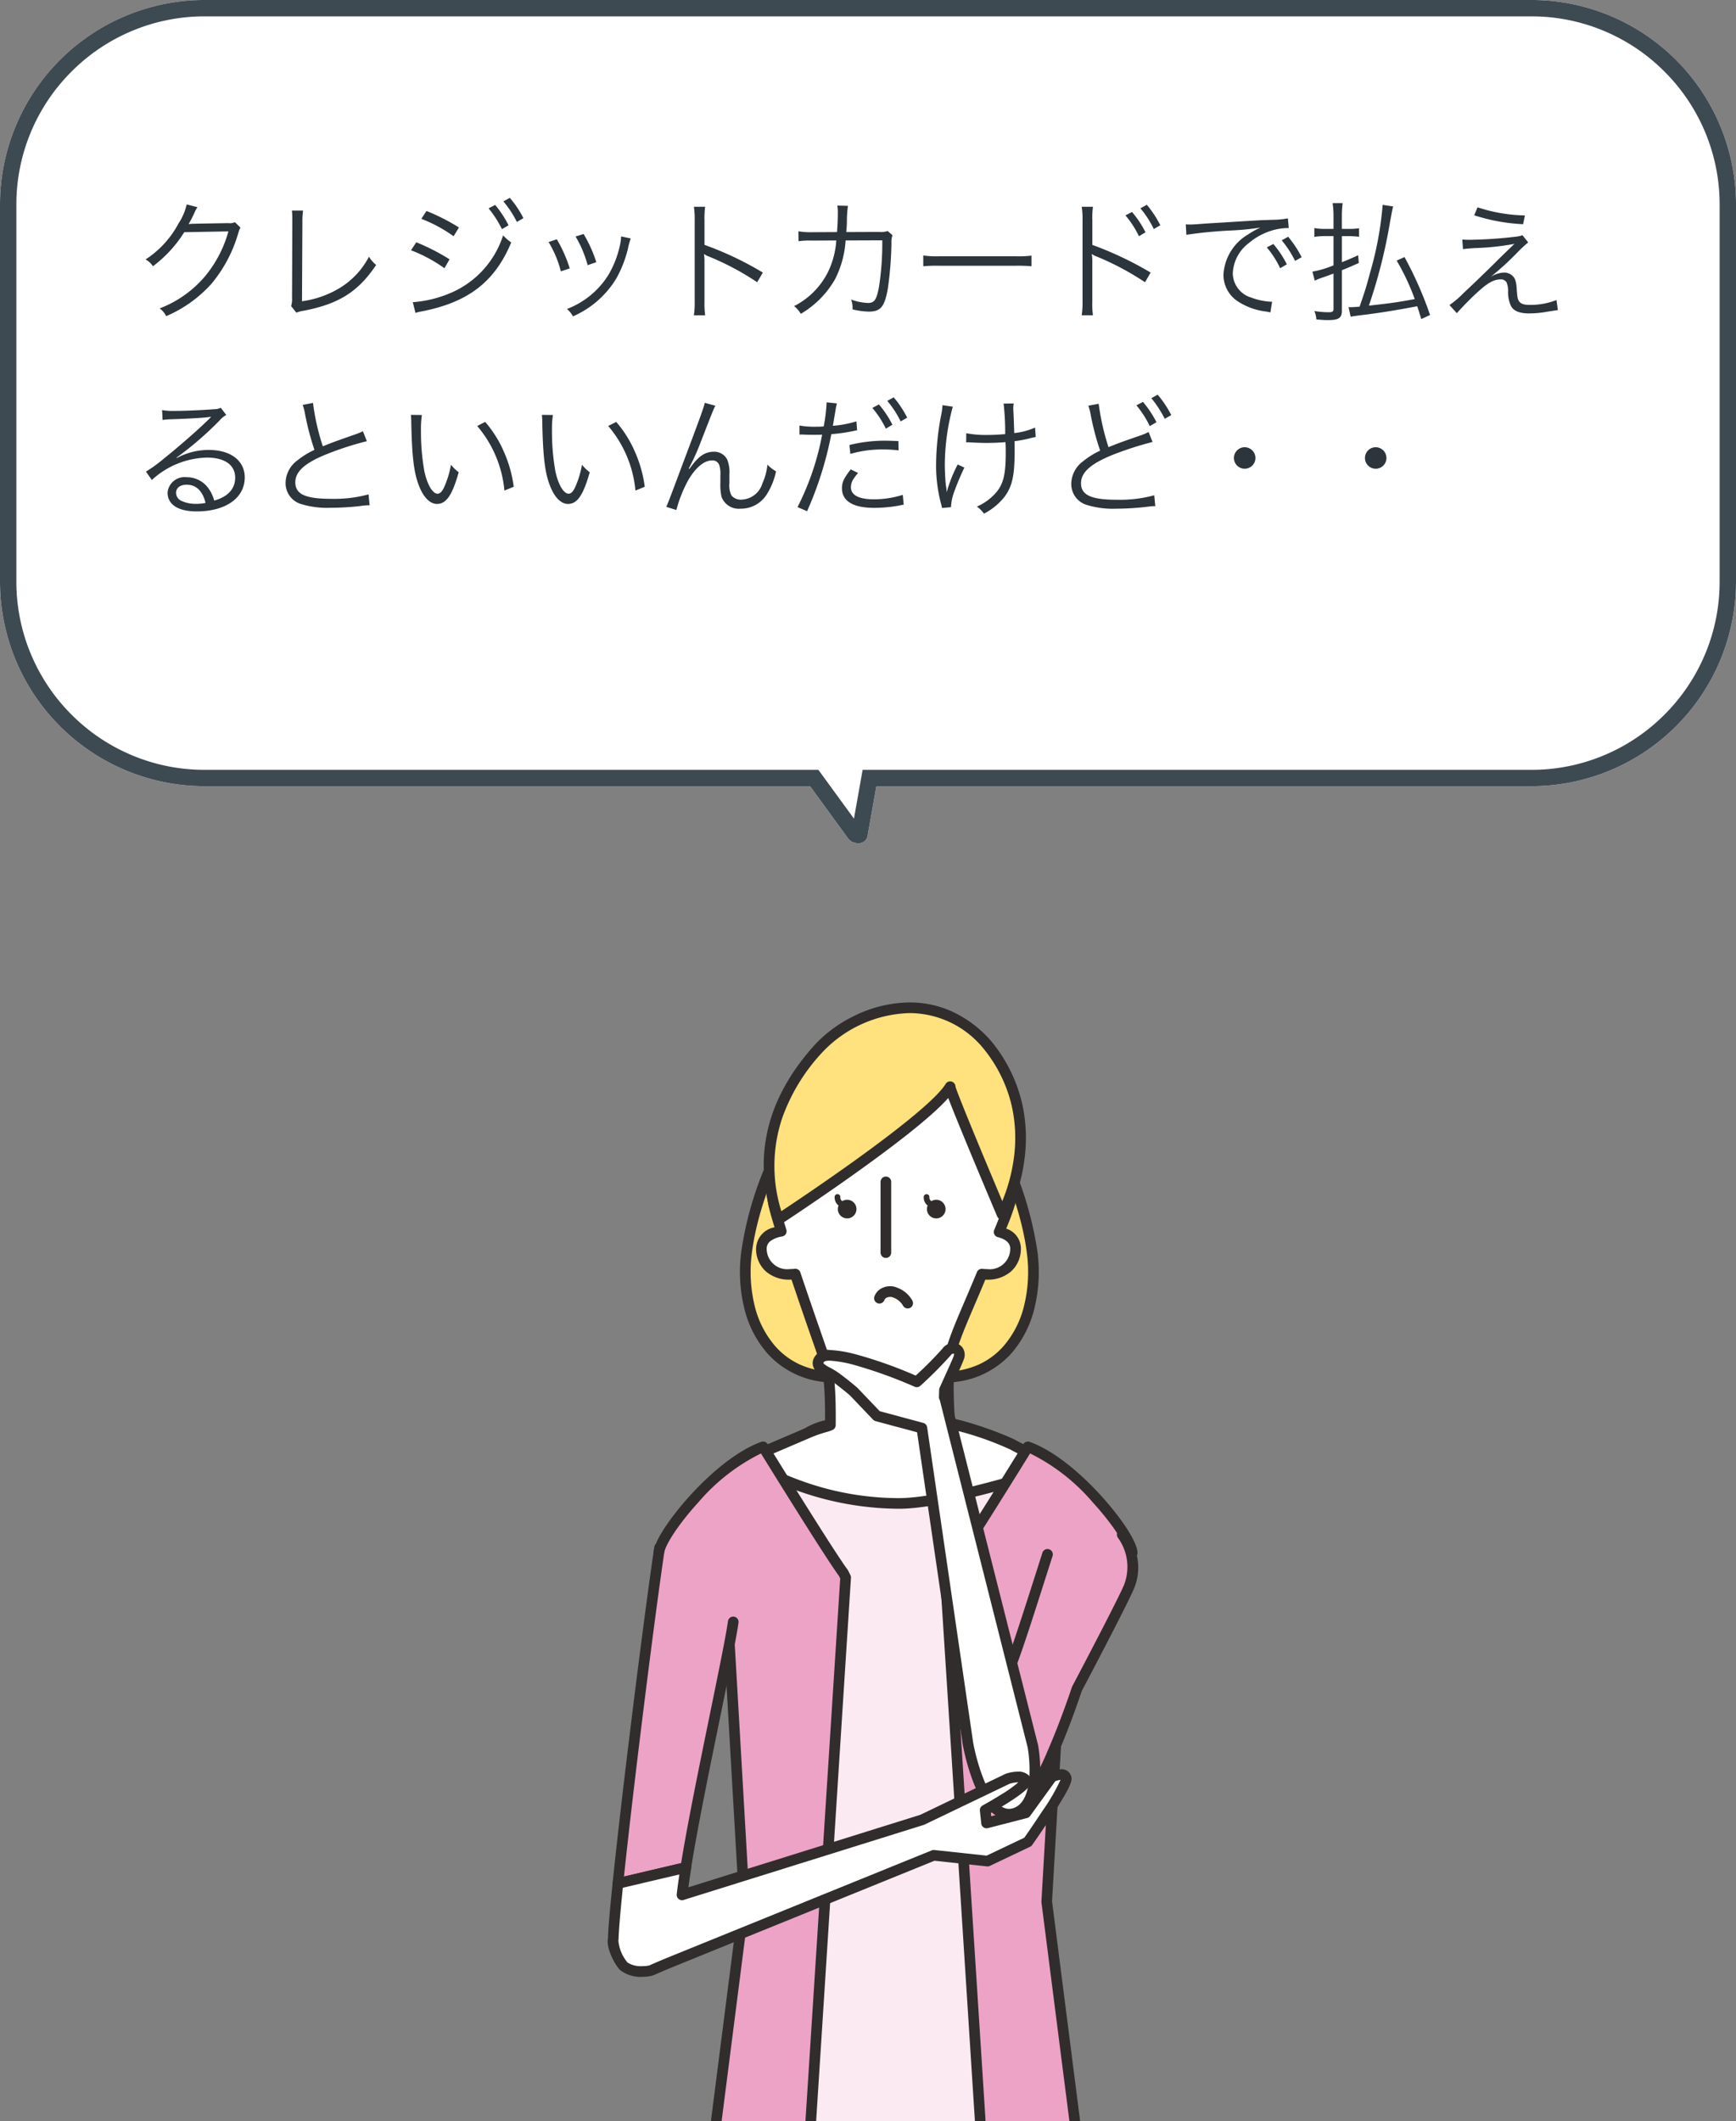 <svg xmlns="http://www.w3.org/2000/svg" xmlns:xlink="http://www.w3.org/1999/xlink" width="212" height="259" viewBox="0 0 212 259"><rect x="0" y="0" width="212" height="259" fill="#808080" stroke="none"/><defs><clipPath id="a"><rect width="77" height="140" fill="none"/></clipPath></defs><g transform="translate(-1202 -976)"><g transform="translate(1270 1095)"><g clip-path="url(#a)"><path d="M52.566,17.938s4.7,8.056,5.705,16.113-3.021,16.11-12.418,15.1-1.008-30.881,6.713-31.217" transform="translate(-0.217 -0.093)" fill="#ffe17d"/><path d="M52.566,17.288a.65.65,0,0,1,.561.322,51.333,51.333,0,0,1,2.511,5.106A43.531,43.531,0,0,1,58.916,33.97a18.783,18.783,0,0,1-.34,6.725,13.056,13.056,0,0,1-2.823,5.616,10.768,10.768,0,0,1-8.342,3.579,15.36,15.36,0,0,1-1.627-.089,4.667,4.667,0,0,1-3.835-3.038,14.4,14.4,0,0,1-.9-6.14,42.246,42.246,0,0,1,3.671-14.956,24.272,24.272,0,0,1,3.527-5.8c1.432-1.647,2.874-2.514,4.287-2.575Zm-5.155,31.3a10.426,10.426,0,0,0,4.265-.851,8.995,8.995,0,0,0,3.1-2.288,11.773,11.773,0,0,0,2.535-5.065,17.472,17.472,0,0,0,.313-6.254c-.858-6.875-4.5-13.84-5.415-15.5-1.99.4-4.315,3.175-6.3,7.568a40.861,40.861,0,0,0-3.556,14.461c-.088,2.777.259,7.49,3.571,7.845A14.057,14.057,0,0,0,47.411,48.59Z" transform="translate(-0.217 -0.093)" fill="#302d2c"/><path d="M28.989,17.938s-4.7,8.056-5.706,16.113,3.02,16.11,12.419,15.1,1.008-30.881-6.713-31.217" transform="translate(-0.12 -0.093)" fill="#ffe17d"/><path d="M28.989,17.288h.028c1.412.062,2.855.928,4.287,2.575a24.272,24.272,0,0,1,3.527,5.8A42.246,42.246,0,0,1,40.5,40.623a14.4,14.4,0,0,1-.9,6.14A4.667,4.667,0,0,1,35.772,49.8a15.366,15.366,0,0,1-1.628.089A10.769,10.769,0,0,1,25.8,46.312,13.055,13.055,0,0,1,22.979,40.7a18.79,18.79,0,0,1-.341-6.726,42.049,42.049,0,0,1,3.279-11.254,51.346,51.346,0,0,1,2.511-5.106A.65.65,0,0,1,28.989,17.288Zm5.155,31.3a14.062,14.062,0,0,0,1.489-.082c3.311-.355,3.658-5.067,3.571-7.845A40.861,40.861,0,0,0,35.648,26.2c-1.988-4.393-4.314-7.171-6.3-7.568-.911,1.658-4.558,8.629-5.416,15.5a17.478,17.478,0,0,0,.313,6.255,11.773,11.773,0,0,0,2.535,5.066,8.994,8.994,0,0,0,3.1,2.288A10.429,10.429,0,0,0,34.144,48.59Z" transform="translate(-0.12 -0.093)" fill="#302d2c"/><path d="M61.293,210.671a3.6,3.6,0,0,0,1.217-1.943c.58-1.93.3-62.65.118-66.035s-3.3-26.2-3.518-28.4c-.237-2.336,2.289-32.16,2.647-34.121S63.531,62.311,60.5,60.351a40.858,40.858,0,0,0-4.636-2.618c-1.246-.714-6.769-2.674-8.193-2.674s-14.7-.9-17.019,1.243c0,0-7.726,3.309-7.78,3.336-1.439.706.579,43.1,4.638,53.732,1.017,2.663-4.476,25.842-4.832,27.447s-.046,69.4,1.555,69.759Z" transform="translate(-0.117 -0.285)" fill="#fbeaf2"/><path d="M61.293,211.321h0l-37.058-.1a.648.648,0,0,1-.139-.016c-.571-.127-.694-.832-.784-1.347s-.18-1.284-.263-2.266c-.154-1.811-.3-4.443-.429-7.821-.225-5.82-.413-13.983-.543-23.6-.108-7.928-.172-16.613-.176-23.83,0-5.005.02-11.092.148-11.667q.046-.206.193-.842c.523-2.268,1.911-8.292,3.056-14.065.644-3.249,1.111-5.919,1.388-7.936.439-3.195.3-4.023.222-4.231-.96-2.514-1.86-6.863-2.676-12.926-.687-5.1-1.291-11.276-1.746-17.848-.4-5.786-.66-11.612-.712-15.983-.026-2.178,0-3.917.074-5.17.107-1.781.28-2.393.743-2.62.019-.009.069-.034,7.717-3.309a8.423,8.423,0,0,1,4.14-1.239,53.529,53.529,0,0,1,6.055-.283c2.389,0,4.641.091,5.987.145.56.023,1,.041,1.187.041,1.6,0,7.227,2.021,8.516,2.76.376.215.663.354.995.515a29.713,29.713,0,0,1,3.671,2.121c.869.563,1.463,1.9,1.813,4.092a40.655,40.655,0,0,1,.381,6.37A80.913,80.913,0,0,1,62.4,80.293c-.17.931-.874,8.65-1.538,16.856-.776,9.589-1.2,16.134-1.1,17.083.073.717.464,3.71.96,7.5,1.03,7.867,2.439,18.64,2.56,20.929.095,1.788.207,18.429.226,33.6.011,8.787-.008,16.333-.056,21.822-.088,10.078-.248,10.61-.316,10.838a4.182,4.182,0,0,1-1.481,2.3A.65.65,0,0,1,61.293,211.321Zm-36.649-1.394,36.414.094a3.389,3.389,0,0,0,.827-1.473c.225-.981.344-13.122.318-32.489-.022-16.535-.141-31.754-.224-33.331C61.861,140.49,60.4,129.3,59.428,121.9c-.5-3.8-.89-6.8-.965-7.537-.151-1.494.718-12.609,1.1-17.319.591-7.312,1.354-15.884,1.555-16.984a79.365,79.365,0,0,0,.631-9.8,39.406,39.406,0,0,0-.365-6.158c-.374-2.336-.934-3.011-1.235-3.206a28.6,28.6,0,0,0-3.533-2.044c-.338-.164-.657-.319-1.072-.556-1.218-.7-6.6-2.589-7.871-2.589-.211,0-.62-.017-1.24-.042-1.336-.054-3.571-.144-5.934-.144-7,0-8.9.787-9.4,1.257a.65.65,0,0,1-.185.12c-2.357,1.009-6.637,2.843-7.584,3.25-.1.381-.343,1.911-.242,7.618.079,4.518.348,10.143.756,15.84C24.3,90,24.9,95.981,25.57,100.9c.788,5.758,1.646,9.877,2.549,12.242.178.467.322,1.442-.149,4.872-.281,2.042-.752,4.737-1.4,8.012-1.148,5.793-2.54,11.831-3.064,14.1-.092.4-.158.687-.189.823-.147.96-.185,16.676.045,34.314.122,9.335.3,17.384.51,23.275.122,3.4.257,6.114.4,8.073A26.254,26.254,0,0,0,24.644,209.927Z" transform="translate(-0.117 -0.285)" fill="#302d2c"/><path d="M60.507,60.119A41.2,41.2,0,0,0,55.871,57.5a37.717,37.717,0,0,0-7.759-2.631,55.18,55.18,0,0,1-.1-7.364c.122-2.21,1.991-5.948,4.014-10.88,2.453.274,3.982-1,4.111-2.926.094-1.381-1.027-1.969-2-2.221a36.892,36.892,0,0,0,1.6-4.465c.684-3.186-.681-6.826-2.276-11.151S47.309,9.718,36.612,10.4,25.691,24.282,26.6,28.15c.18.762.509,1.894.927,3.234C26.491,31.57,25,32.108,25.1,33.7c.129,1.929,1.667,3.205,4.133,2.92,1.59,4.732,3.345,9.7,3.737,10.875.581,1.743.567,5.887.547,7.566-.391.193-1.51.4-2.861,1.01,0,0-6.256,2.681-7.537,3.231a36.534,36.534,0,0,0,18.765,5.324c4.924,0,14.03-2.675,18.933-4.24a1.738,1.738,0,0,0-.312-.266" transform="translate(-0.12 -0.053)" fill="#fff"/><path d="M41.886,65.275a37.183,37.183,0,0,1-19.107-5.421.65.65,0,0,1,.085-1.15c1.248-.536,7.3-3.13,7.531-3.229a16.291,16.291,0,0,1,2.217-.8l.261-.078c.031-4.314-.262-6.134-.518-6.9-.139-.419-.463-1.351-.874-2.532-.7-2-1.727-4.97-2.7-7.863q-.109,0-.215,0a4.293,4.293,0,0,1-2.894-.987,3.676,3.676,0,0,1-1.217-2.579,2.728,2.728,0,0,1,2.25-2.827c-.343-1.124-.59-2-.734-2.615a20.393,20.393,0,0,1-.189-6.468,16.83,16.83,0,0,1,2.851-7.9,10.242,10.242,0,0,1,7.942-4.184c1.464-.093,2.835-.141,4.077-.141,3.967,0,6.943.477,9.1,1.459a7.8,7.8,0,0,1,4.317,4.568l.059.16c1.587,4.3,2.958,8.02,2.243,11.352a30.014,30.014,0,0,1-1.376,3.93,2.575,2.575,0,0,1,1.791,2.664,3.677,3.677,0,0,1-1.218,2.581,4.3,4.3,0,0,1-2.9.988q-.11,0-.222,0c-.435,1.051-.856,2.035-1.265,2.99-1.361,3.18-2.436,5.691-2.522,7.244a52.786,52.786,0,0,0,.069,6.78,40.094,40.094,0,0,1,7.469,2.615c.378.216.665.356,1,.517a29.848,29.848,0,0,1,3.668,2.12,2.331,2.331,0,0,1,.428.361A.65.65,0,0,1,61.017,61C56.019,62.6,46.888,65.275,41.886,65.275Zm-17.33-5.883A36.025,36.025,0,0,0,30.363,62a35.042,35.042,0,0,0,11.523,1.978c1.994,0,6.877-.507,17.479-3.813a25.059,25.059,0,0,0-2.742-1.54c-.339-.165-.659-.32-1.074-.558a37.745,37.745,0,0,0-7.531-2.552.65.65,0,0,1-.554-.6c-.005-.084-.013-.193-.022-.324a54.33,54.33,0,0,1-.082-7.118c.1-1.781,1.213-4.385,2.625-7.683.463-1.081.941-2.2,1.437-3.408a.65.65,0,0,1,.673-.4,5.182,5.182,0,0,0,.572.033,2.5,2.5,0,0,0,2.818-2.356c.019-.281.077-1.136-1.516-1.549a.65.65,0,0,1-.44-.872,38.673,38.673,0,0,0,1.567-4.359c.636-2.962-.674-6.515-2.191-10.628l-.059-.161a6.476,6.476,0,0,0-3.637-3.835c-1.982-.9-4.781-1.342-8.559-1.342-1.215,0-2.559.046-3.995.138a9,9,0,0,0-6.98,3.661c-3.162,4.263-3,10.914-2.441,13.293.165.7.473,1.772.915,3.189a.65.65,0,0,1-.506.833,3.387,3.387,0,0,0-1.373.516,1.176,1.176,0,0,0-.519,1.115,2.5,2.5,0,0,0,2.815,2.353,5.2,5.2,0,0,0,.6-.036.65.65,0,0,1,.691.439c1.019,3.034,2.126,6.221,2.859,8.329.428,1.231.737,2.121.879,2.547.431,1.293.626,3.91.58,7.78a.65.65,0,0,1-.362.575,5.633,5.633,0,0,1-.825.283,15.15,15.15,0,0,0-2.055.735l-.013.006Z" transform="translate(-0.12 -0.053)" fill="#302d2c"/><path d="M0,9.284a.65.65,0,0,1-.65-.65V0A.65.65,0,0,1,0-.65.65.65,0,0,1,.65,0V8.634A.65.65,0,0,1,0,9.284Z" transform="translate(40.183 25.311)" fill="#302d2c"/><path transform="translate(-0.232 -0.122)" fill="#302d2c"/><path transform="translate(-0.173 -0.126)" fill="#302d2c"/><path d="M27.192,29.932s18.434-12.056,20.98-16.214c-.269,0,6.336,15.575,6.336,15.575s6.169-11-1.88-20.792c-7.1-7.914-16.761-3.62-20.516.537s-8.184,11.175-4.92,20.895" transform="translate(-0.136 -0.021)" fill="#ffe17d"/><path d="M27.192,30.582a.65.65,0,0,1-.616-.443c-2.59-7.712-.889-14.958,5.054-21.537a16.188,16.188,0,0,1,4.86-3.554,15.569,15.569,0,0,1,6.73-1.626,12.47,12.47,0,0,1,5.07,1.057,14.243,14.243,0,0,1,4.822,3.587l.018.021a18.512,18.512,0,0,1,3.821,7.646,19.291,19.291,0,0,1,.28,6.921,21.208,21.208,0,0,1-2.155,6.956.65.65,0,0,1-1.165-.064c-.016-.038-1.616-3.812-3.19-7.6-1.566-3.768-2.372-5.768-2.784-6.857-1.7,1.92-5.335,4.882-10.844,8.833-4.876,3.5-9.5,6.523-9.544,6.553A.65.65,0,0,1,27.192,30.582ZM43.22,4.721A15.2,15.2,0,0,0,32.595,9.473,23,23,0,0,0,27.636,17.6a18.488,18.488,0,0,0-.084,11.31c1.482-.983,5.059-3.379,8.785-6.051,4.411-3.163,9.926-7.357,11.248-9.434a.652.652,0,0,1,1.237.281c.281,1,3.423,8.555,5.714,13.98a21.322,21.322,0,0,0,1.412-5.258A17.977,17.977,0,0,0,55.677,16a17.226,17.226,0,0,0-3.543-7.073A11.679,11.679,0,0,0,43.22,4.721Z" transform="translate(-0.136 -0.021)" fill="#302d2c"/><path d="M36.77,28.776a1.137,1.137,0,1,1-1.137-1.137,1.137,1.137,0,0,1,1.137,1.137" transform="translate(-0.179 -0.144)" fill="#302d2c"/><path d="M35.553,28.626A1.459,1.459,0,0,1,34.43,28.2a1.3,1.3,0,0,1-.324-.93.346.346,0,0,1,.691.052.616.616,0,0,0,.147.413.815.815,0,0,0,.61.195.346.346,0,1,1,0,.693Z" transform="translate(-0.179 -0.142)" fill="#302d2c"/><path d="M47.707,28.776a1.137,1.137,0,1,1-1.137-1.137,1.137,1.137,0,0,1,1.137,1.137" transform="translate(-0.236 -0.144)" fill="#302d2c"/><path d="M46.49,28.626a1.46,1.46,0,0,1-1.123-.421,1.3,1.3,0,0,1-.326-.93.346.346,0,0,1,.691.05.618.618,0,0,0,.148.413.815.815,0,0,0,.61.195.346.346,0,1,1,0,.693Z" transform="translate(-0.236 -0.142)" fill="#302d2c"/><path d="M70.512,70.9c-.143-2.273-7.145-10.976-12.738-12.934,0,0-8.115,13.147-9.793,15.385l-.28.56,6.436,100.429,13.426-2.235L60.07,113.485l1.957-33.831Z" transform="translate(-0.248 -0.302)" fill="#eda3c6"/><path d="M57.773,57.32a.649.649,0,0,1,.215.037c2.546.891,5.709,3.27,8.679,6.525,2.167,2.376,4.4,5.456,4.494,6.982a.65.65,0,0,1-.182.493l-8.316,8.576-1.939,33.53,7.485,58.564a.65.65,0,0,1-.538.724l-13.426,2.235a.65.65,0,0,1-.755-.6L47.052,73.956a.65.65,0,0,1,.067-.332l.28-.56a.65.65,0,0,1,.062-.1c1.642-2.188,9.679-15.2,9.76-15.336A.65.65,0,0,1,57.773,57.32ZM69.816,70.688c-.283-1.042-1.794-3.392-4.11-5.931a24.1,24.1,0,0,0-7.663-5.988c-1.46,2.361-7.924,12.789-9.507,14.927l-.175.352,6.379,99.536,12.1-2.014-7.413-58a.651.651,0,0,1,0-.12l1.957-33.831a.65.65,0,0,1,.182-.415Z" transform="translate(-0.248 -0.302)" fill="#302d2c"/><path d="M12.523,70.9c.143-2.273,7.144-10.976,12.738-12.934,0,0,8.115,13.147,9.793,15.385l.28.56L28.9,174.344l-13.426-2.235,7.493-58.623L21.008,79.654l-6.349.04Z" transform="translate(-0.065 -0.302)" fill="#eda3c6"/><path d="M25.261,57.32a.65.65,0,0,1,.553.309c.081.131,8.118,13.148,9.76,15.336a.65.65,0,0,1,.062.1l.28.56a.65.65,0,0,1,.067.332L29.546,174.385a.65.65,0,0,1-.755.6l-13.426-2.235a.65.65,0,0,1-.538-.724l7.485-58.564L20.394,80.307l-5.731.036a.651.651,0,0,1-.636-.5l-2.136-8.789a.65.65,0,0,1-.017-.194c.1-1.526,2.326-4.607,4.493-6.982,2.97-3.255,6.133-5.633,8.679-6.525A.649.649,0,0,1,25.261,57.32ZM34.5,73.7c-1.583-2.138-8.047-12.566-9.507-14.927a24.092,24.092,0,0,0-7.663,5.988c-2.454,2.69-4,5.168-4.147,6.1l1.988,8.18L21,79h0a.65.65,0,0,1,.649.612l1.957,33.831a.651.651,0,0,1,0,.12l-7.413,58,12.1,2.014,6.379-99.536Z" transform="translate(-0.065 -0.302)" fill="#302d2c"/><path d="M43.051,40.316A2.85,2.85,0,0,0,41.6,39.06c-1.563-.55-1.992.631-1.992.631" transform="translate(-0.206 -0.202)" fill="#fff8eb"/><path d="M43.052,40.966a.65.65,0,0,1-.576-.349,2.213,2.213,0,0,0-1.089-.944,1.039,1.039,0,0,0-.978.016.672.672,0,0,0-.188.223A.65.65,0,1,1,39,39.469a1.9,1.9,0,0,1,.631-.82,2.229,2.229,0,0,1,2.187-.2,3.522,3.522,0,0,1,1.812,1.571.65.65,0,0,1-.577.948Z" transform="translate(-0.206 -0.202)" fill="#302d2c"/><path d="M60.187,71.149C58.312,77,56.472,82.9,55.492,85.241c-1.718,4.114-3.534,2.9-3.825,5.491l.108,6.979s.225,3.9,3.817,4.8c3.053.763,8.188-14.941,8.188-14.941s5.244-9.92,6.319-12.362a6.646,6.646,0,0,0-.787-6.471" transform="translate(-0.269 -0.358)" fill="#eda3c6"/><path d="M55.817,103.187a1.567,1.567,0,0,1-.382-.047,5.42,5.42,0,0,1-3.687-3.093,6.954,6.954,0,0,1-.621-2.3q0-.014,0-.027l-.108-6.979a.649.649,0,0,1,0-.083,3.192,3.192,0,0,1,1.542-2.552,6.346,6.346,0,0,0,2.33-3.117c.815-1.949,2.264-6.486,3.8-11.291.29-.908.584-1.829.879-2.749a.65.65,0,1,1,1.238.4c-.295.919-.589,1.84-.878,2.747-1.543,4.832-3,9.4-3.836,11.4a7.637,7.637,0,0,1-2.746,3.653,1.954,1.954,0,0,0-1.028,1.62l.107,6.918a5.773,5.773,0,0,0,.519,1.854,4.1,4.1,0,0,0,2.806,2.342c.279.07.935-.344,1.867-1.74a33.783,33.783,0,0,0,2.615-5.065c1.635-3.759,2.918-7.668,2.931-7.707a.65.65,0,0,1,.043-.1c.052-.1,5.245-9.927,6.3-12.321a6.056,6.056,0,0,0-.737-5.854.65.65,0,0,1,1.089-.71A8.446,8.446,0,0,1,71.2,71.815a6.652,6.652,0,0,1-.508,3.653c-1.045,2.374-5.871,11.519-6.314,12.356-.161.486-1.4,4.187-2.953,7.76a35.058,35.058,0,0,1-2.727,5.273C57.658,102.42,56.71,103.187,55.817,103.187Z" transform="translate(-0.269 -0.358)" fill="#302d2c"/><path d="M44.743,55.608,50.365,94.1s1.745,9.924,5.793,8.517c3.456-1.2,2.147-8.138,2.147-8.138L47.5,51.8l-.024.035.027-.881c.756-1.679,1.547-3.377,1.742-3.932.379-1.079-.822-1.574-1.478-.7a50.1,50.1,0,0,1-3.649,3.656,56.639,56.639,0,0,0-7.7-2.756c-2.1-.478-3.892-.856-4.286.155s.964,1.2,2.183,2.113c1.409,1.056,2.113,1.69,2.113,1.69L39.25,54.13Z" transform="translate(-0.167 -0.239)" fill="#fff"/><path d="M48.58,45.218a1.388,1.388,0,0,1,1.135.575,1.544,1.544,0,0,1,.147,1.44c-.155.441-.611,1.446-1.189,2.718-.169.373-.345.76-.52,1.148l-.017.546,10.8,42.676q0,.019.009.039a17.494,17.494,0,0,1,.233,3.776c-.107,1.918-.68,4.359-2.805,5.1a3.005,3.005,0,0,1-.987.173c-1.748,0-3.239-1.6-4.429-4.747a27.634,27.634,0,0,1-1.23-4.444l0-.019L44.161,56.125l-5.08-1.367a.65.65,0,0,1-.3-.179l-2.8-2.938c-.115-.1-.806-.7-2.051-1.638a8.244,8.244,0,0,0-1.044-.639A4.2,4.2,0,0,1,31.8,48.63a1.348,1.348,0,0,1-.27-1.5,1.849,1.849,0,0,1,1.946-1.054h0a15.208,15.208,0,0,1,3.089.5,53.114,53.114,0,0,1,7.424,2.625,42.21,42.21,0,0,0,3.261-3.283A1.675,1.675,0,0,1,48.58,45.218Zm-1.65,6.959a.649.649,0,0,1-.1-.366l.027-.881a.65.65,0,0,1,.057-.247c.193-.429.388-.858.575-1.27.52-1.144,1.01-2.225,1.146-2.611.053-.15.035-.234.019-.258a.093.093,0,0,0-.075-.027.406.406,0,0,0-.29.187,49.34,49.34,0,0,1-3.728,3.743.65.65,0,0,1-.7.116,56.336,56.336,0,0,0-7.581-2.717,14.436,14.436,0,0,0-2.8-.468h0c-.429,0-.677.076-.735.225a.329.329,0,0,0-.025.1,2.963,2.963,0,0,0,.79.521,9.407,9.407,0,0,1,1.2.741c1.415,1.061,2.128,1.7,2.157,1.727l.036.035L39.6,53.55l5.316,1.431a.65.65,0,0,1,.474.534L51.007,94c.374,2.114,1.975,8.108,4.377,8.108a1.711,1.711,0,0,0,.56-.1c1.445-.5,1.849-2.421,1.934-3.942a16.4,16.4,0,0,0-.209-3.445Z" transform="translate(-0.167 -0.239)" fill="#302d2c"/><path d="M12.585,70.355c-1.219,8.1-3.928,29.719-5.087,40.985l8.295-1.951c1.316-8.452,5.252-26.049,5.788-29.98" transform="translate(-0.039 -0.366)" fill="#eda3c6"/><path d="M7.5,111.99a.65.65,0,0,1-.647-.717c1.182-11.486,3.914-33.195,5.091-41.015a.65.65,0,0,1,1.286.194C12.083,78.058,9.464,98.826,8.239,110.5l6.98-1.642c.754-4.709,2.217-11.855,3.512-18.182,1.057-5.162,1.969-9.621,2.206-11.353a.65.65,0,1,1,1.288.176c-.242,1.775-1.159,6.253-2.22,11.438-1.333,6.51-2.843,13.888-3.569,18.554a.65.65,0,0,1-.493.533l-8.295,1.951A.65.65,0,0,1,7.5,111.99Z" transform="translate(-0.039 -0.366)" fill="#302d2c"/><path d="M60.5,98.46l-3.192,4.406L52.514,104.1l-.164-1.571s5.507-3.022,4.93-3.709-2.2-.117-2.2-.117l-10.425,5.009-29.331,9.167c.091-.83.252-1.975.466-3.346l-8.3,1.952c-.337,3.27-.55,5.722-.571,6.8l0,0v.019c-.214.846.661,2.616,1.28,3.3a4.147,4.147,0,0,0,3.084.576h0a1.816,1.816,0,0,0,.416-.123c.284-.133,1.118-.487,2.047-.876l32.316-13.12,6.569.707,4.922-2.341s4.829-6.852,4.683-7.762S60.5,98.46,60.5,98.46" transform="translate(-0.036 -0.511)" fill="#fff"/><path d="M61.594,97.54h0a1.2,1.2,0,0,1,1.288,1.01c.053.33-.053.783-.745,2.016-.389.694-.941,1.59-1.639,2.662-1.182,1.816-2.4,3.543-2.41,3.56a.65.65,0,0,1-.252.213l-4.922,2.341a.65.65,0,0,1-.349.059l-6.406-.69L14,121.769c-1.368.573-1.852.786-2.018.863a2.361,2.361,0,0,1-.544.168l-.028.006a4.974,4.974,0,0,1-.915.078,4.044,4.044,0,0,1-2.77-.854c-.631-.694-1.688-2.647-1.446-3.83.027-1.076.22-3.358.573-6.784a.65.65,0,0,1,.5-.566l8.3-1.952a.65.65,0,0,1,.791.733c-.14.9-.254,1.676-.34,2.325l28.324-8.852L54.8,98.117a.649.649,0,0,1,.067-.028,4.935,4.935,0,0,1,1.462-.258,1.791,1.791,0,0,1,1.45.572.835.835,0,0,1,.178.7c-.077.41-.366.978-2.839,2.542-.821.519-1.623.982-2.077,1.239l.041.395,3.834-.988,3.055-4.216a.65.65,0,0,1,.259-.211A3.818,3.818,0,0,1,61.594,97.54ZM57.123,105.9c.3-.426,1.233-1.771,2.171-3.205a24.508,24.508,0,0,0,2.252-3.854,2.453,2.453,0,0,0-.631.151l-3.083,4.255a.65.65,0,0,1-.364.248l-4.791,1.235a.65.65,0,0,1-.809-.562L51.7,102.6a.65.65,0,0,1,.334-.637c.011-.006,1.108-.609,2.249-1.323a15.671,15.671,0,0,0,2.116-1.5l-.074,0a3.677,3.677,0,0,0-1,.175L44.937,104.3a.65.65,0,0,1-.088.035L15.519,113.5a.65.65,0,0,1-.84-.691c.067-.619.176-1.431.324-2.423l-6.908,1.625c-.322,3.163-.5,5.33-.521,6.281a.651.651,0,0,1-.016.134l-.006.027a4.768,4.768,0,0,0,1.131,2.7,3.09,3.09,0,0,0,1.81.43,3.727,3.727,0,0,0,.649-.051l.024-.005a1.163,1.163,0,0,0,.262-.074c.257-.121.955-.42,2.072-.887l.006,0,32.316-13.12a.65.65,0,0,1,.314-.044l6.386.688Z" transform="translate(-0.036 -0.511)" fill="#302d2c"/></g></g><path d="M-12721.42,9106.39l-4.655-6.389H-12800a25,25,0,0,1-25-25v-46a25,25,0,0,1,25-25h162a25,25,0,0,1,25,25v46a25,25,0,0,1-25,25h-79.982l-1.093,6.163a1.081,1.081,0,0,1-1.156.786A1.46,1.46,0,0,1-12721.42,9106.39Z" transform="translate(14027 -8028.001)" fill="#fff"/><path d="M-12720.715,9103.961l1.057-5.96H-12638a22.846,22.846,0,0,0,8.951-1.807,22.913,22.913,0,0,0,7.311-4.931,22.928,22.928,0,0,0,4.931-7.312A22.843,22.843,0,0,0-12615,9075v-46a22.848,22.848,0,0,0-1.807-8.952,22.913,22.913,0,0,0-4.931-7.311,22.91,22.91,0,0,0-7.311-4.93A22.843,22.843,0,0,0-12638,9006h-162a22.843,22.843,0,0,0-8.951,1.807,22.9,22.9,0,0,0-7.312,4.93,22.913,22.913,0,0,0-4.931,7.311A22.848,22.848,0,0,0-12823,9029v46a22.843,22.843,0,0,0,1.807,8.951,22.928,22.928,0,0,0,4.931,7.312,22.928,22.928,0,0,0,7.312,4.931A22.843,22.843,0,0,0-12800,9098h74.942l.6.822,3.744,5.138m.484,2.989a1.46,1.46,0,0,1-1.189-.561l-4.655-6.389H-12800a25,25,0,0,1-25-25v-46a25,25,0,0,1,25-25h162a25,25,0,0,1,25,25v46a25,25,0,0,1-25,25h-79.982l-1.093,6.163A1.081,1.081,0,0,1-12720.23,9106.95Z" transform="translate(14027 -8028.001)" fill="#3e4a52"/><path d="M6.8.96A7.256,7.256,0,0,1,5.792,3.3,11.854,11.854,0,0,1,1.776,7.68a2.379,2.379,0,0,1,.9.832A15.425,15.425,0,0,0,6.5,4.352l5.392-.1a14.7,14.7,0,0,1-2.752,5.36,13.61,13.61,0,0,1-5.648,4.048,2.412,2.412,0,0,1,.8.944,15.668,15.668,0,0,0,5.568-4,16.927,16.927,0,0,0,3.2-6.016c.176-.576.176-.592.32-.784l-.688-.672a1.572,1.572,0,0,1-.832.112c-4.624.08-4.624.08-4.832.128A15.3,15.3,0,0,0,7.76,1.952,3.057,3.057,0,0,1,8.112,1.3Zm12.848.752a8.27,8.27,0,0,1,.048.864v.592l-.032,9.168a3.07,3.07,0,0,1-.112,1.04l.64.8a4.02,4.02,0,0,1,.928-.24c4.272-.832,6.624-2.32,8.816-5.584a4.075,4.075,0,0,1-.88-1.008,9.685,9.685,0,0,1-3.6,3.84,12.08,12.08,0,0,1-4.576,1.6l.048-9.648a9.857,9.857,0,0,1,.08-1.424ZM35.456,2.72a17.271,17.271,0,0,1,3.936,2.128l.656-1.072A24.924,24.924,0,0,0,36.08,1.76ZM34.192,6.56a17.664,17.664,0,0,1,4.08,2.192L38.9,7.664a25.6,25.6,0,0,0-4.064-2.08Zm.544,7.648a4.9,4.9,0,0,1,.624-.16c5.76-1.088,9.056-3.6,11.072-8.448a4.924,4.924,0,0,1-.992-.864A11.437,11.437,0,0,1,38.72,11.9a14.528,14.528,0,0,1-4.208.992h-.1ZM43.664,1.44A12.937,12.937,0,0,1,45.3,3.984l.8-.48a12.754,12.754,0,0,0-1.632-2.48ZM45.472.592A12.316,12.316,0,0,1,47.12,3.1l.8-.464A12.228,12.228,0,0,0,46.256.16Zm5.52,4.96a13.2,13.2,0,0,1,1.5,3.584l1.088-.368A17.57,17.57,0,0,0,52,5.216Zm3.3-.672a14.037,14.037,0,0,1,1.472,3.5l1.056-.368a16.045,16.045,0,0,0-1.552-3.44Zm5.552-.016v.16a6.725,6.725,0,0,1-.176,1.088,12.072,12.072,0,0,1-1.36,3.44,10.27,10.27,0,0,1-5.072,4.176,3.237,3.237,0,0,1,.736.9A11.6,11.6,0,0,0,59.264,10a14.406,14.406,0,0,0,1.408-3.584,9.441,9.441,0,0,1,.352-1.3ZM70.112,14.5a10.881,10.881,0,0,1-.08-1.7V7.984a5.588,5.588,0,0,0-.064-.944L70,7.024a1.765,1.765,0,0,0,.5.272,32.622,32.622,0,0,1,5.968,3.168l.688-1.184A39.681,39.681,0,0,0,70.032,5.9V2.912a10.043,10.043,0,0,1,.08-1.664H68.736a9.486,9.486,0,0,1,.1,1.632v9.936a10.29,10.29,0,0,1-.1,1.68ZM83.232,4.352A8.814,8.814,0,0,1,81.5,4.24l.016,1.216a9.645,9.645,0,0,1,1.7-.08l2.912-.016a10.411,10.411,0,0,1-.992,3.808,9.358,9.358,0,0,1-4.16,4.208,3.315,3.315,0,0,1,.816.944,11.555,11.555,0,0,0,4.192-4.24,12.066,12.066,0,0,0,1.28-4.72l4.48-.016a35.231,35.231,0,0,1-.4,5.68c-.3,1.584-.56,1.968-1.344,1.968a6.756,6.756,0,0,1-2.064-.416,2.63,2.63,0,0,1,.176,1.008v.192a9.107,9.107,0,0,0,1.984.272c1.44,0,1.92-.576,2.32-2.768a43.646,43.646,0,0,0,.448-5.6,2.4,2.4,0,0,1,.128-.96L92.4,4.208a2.556,2.556,0,0,1-1.056.112l-4,.016c.048-.448.048-.64.08-1.136a13.358,13.358,0,0,1,.128-2.064l-1.3-.032a4.288,4.288,0,0,1,.064.832c0,.7-.032,1.584-.1,2.4Zm13.52,4.16a17.479,17.479,0,0,1,1.984-.064h9.28a18.3,18.3,0,0,1,1.952.064v-1.3a12.619,12.619,0,0,1-1.936.08h-9.3a11.318,11.318,0,0,1-1.984-.1Zm20.72,5.984a9.9,9.9,0,0,1-.08-1.7V7.984a5.351,5.351,0,0,0-.064-.944l.032-.016a2.028,2.028,0,0,0,.5.272,33.322,33.322,0,0,1,5.968,3.168l.688-1.184a42.007,42.007,0,0,0-7.12-3.376V2.912a9.1,9.1,0,0,1,.08-1.664H116.1a9.4,9.4,0,0,1,.1,1.632v9.936a10.614,10.614,0,0,1-.1,1.68ZM121.44,2.3a11.849,11.849,0,0,1,1.648,2.544l.8-.48a12.146,12.146,0,0,0-1.648-2.48Zm1.824-.864A11.675,11.675,0,0,1,124.9,3.968l.8-.464a13.478,13.478,0,0,0-1.648-2.5Zm5.616,3.232a53.265,53.265,0,0,1,5.52-.528,32.746,32.746,0,0,0,3.52-.352,10.474,10.474,0,0,0-1.52.848,6.088,6.088,0,0,0-2.992,4.912,3.874,3.874,0,0,0,1.776,3.264,8.071,8.071,0,0,0,3.456,1.232c.288.048.32.064.5.1l.208-1.3h-.16a8.2,8.2,0,0,1-2.4-.512,3.137,3.137,0,0,1-2.24-2.96,4.89,4.89,0,0,1,1.968-3.7,7.87,7.87,0,0,1,3.072-1.6,6.711,6.711,0,0,1,1.792-.224l-.1-1.184a10.806,10.806,0,0,1-1.9.176l-.912.032c-.528.016-.736.032-2.7.144l-2.512.16c-1.968.112-2.064.128-2.96.192-.5.032-.688.048-.912.048-.112,0-.272,0-.576-.016ZM138.7,6.208a11.252,11.252,0,0,1,1.632,2.544l.816-.48a12.147,12.147,0,0,0-1.648-2.48Zm1.824-.864a12.661,12.661,0,0,1,1.632,2.512l.8-.448a12.966,12.966,0,0,0-1.648-2.5Zm7.344-1.392V2.4a11.609,11.609,0,0,1,.1-1.6h-1.232a9.723,9.723,0,0,1,.112,1.616V3.952h-1.04a7.792,7.792,0,0,1-1.3-.1V4.928a8.071,8.071,0,0,1,1.3-.1h1.04V8.4a11.927,11.927,0,0,1-2.576.768l.288,1.1a7.569,7.569,0,0,1,.816-.336c.8-.272.9-.32,1.472-.528v4.32c0,.3-.128.4-.56.4a10.931,10.931,0,0,1-1.776-.144,3.159,3.159,0,0,1,.24,1.024c.56.048.992.08,1.392.08,1.344,0,1.728-.256,1.728-1.152V8.992c.736-.288,1.088-.448,2.064-.88l-.08-.944c-.928.416-1.248.56-1.984.848V4.832h.816a10.993,10.993,0,0,1,1.28.08V3.872a7.636,7.636,0,0,1-1.264.08Zm1.072,10.72c.256-.048.336-.064,1.312-.192,2.144-.256,4.32-.608,6.816-1.088.208.608.272.832.5,1.568l1.072-.5a45.86,45.86,0,0,0-3.12-7.072l-.96.432a27.709,27.709,0,0,1,2.208,4.7c-2.192.4-2.752.48-5.6.8a64.35,64.35,0,0,0,2.576-10.176c.288-1.552.288-1.552.384-1.936l-1.28-.192A41.462,41.462,0,0,1,151.312,9.3c-.448,1.68-.608,2.208-1.28,4.144-.608.048-.816.064-1.056.064a2.052,2.052,0,0,1-.288-.016ZM164.032,2.288A22.8,22.8,0,0,0,170,3.376l.224-1.072a19.566,19.566,0,0,1-5.792-.992Zm-1.376,4.128c.416-.048.752-.08,1.52-.128a30.69,30.69,0,0,0,4.768-.512c-1.152,1.1-1.968,1.9-2.432,2.368-1.3,1.28-2.624,2.56-3.776,3.632a11.528,11.528,0,0,1-1.728,1.472l.9.992c.56-.64,1.616-1.728,2.4-2.448,1.328-1.232,2.112-1.68,2.944-1.68a.782.782,0,0,1,.736.384,2.768,2.768,0,0,1,.176,1.1,4.049,4.049,0,0,0,.352,1.76c.336.624,1.04.912,2.24.912a12.723,12.723,0,0,0,2.192-.208c1.136-.176,1.136-.176,1.3-.192l-.176-1.232a8.628,8.628,0,0,1-3.232.592c-.736,0-1.1-.128-1.328-.432-.176-.256-.224-.5-.288-1.5-.064-.912-.176-1.28-.5-1.6a1.484,1.484,0,0,0-1.088-.416,3.4,3.4,0,0,0-1.6.528,35.5,35.5,0,0,0,3.168-2.88A14.738,14.738,0,0,1,170.624,5.6l-.7-.88a3.043,3.043,0,0,1-.768.176,54.555,54.555,0,0,1-5.616.384c-.352,0-.56,0-.96-.032ZM3.856,27.28a7.882,7.882,0,0,1,.864-.08c2.432-.08,4.352-.192,4.864-.288a.619.619,0,0,1,.144-.016l.032.032-.064.064-.064.064-.224.224c-1.1,1.088-3.632,3.312-5.344,4.672a17.825,17.825,0,0,1-2.24,1.632l.72,1.024A10.268,10.268,0,0,1,9.28,31.872c2.16,0,3.44.912,3.44,2.448,0,1.36-.88,2.336-2.56,2.8a4.58,4.58,0,0,0-.736-1.536,3.223,3.223,0,0,0-2.64-1.312,2.078,2.078,0,0,0-2.32,1.872c0,1.472,1.3,2.3,3.552,2.3,3.552,0,5.872-1.648,5.872-4.144,0-2.048-1.712-3.36-4.384-3.36a8.107,8.107,0,0,0-3.92.992l-.032-.048a41.056,41.056,0,0,0,5.264-4.544,2.953,2.953,0,0,1,.816-.672l-.672-.88a1.636,1.636,0,0,1-.768.176c-1.44.112-3.568.208-4.9.208a7.389,7.389,0,0,1-1.5-.1ZM9.1,37.408a5.761,5.761,0,0,1-1.168.112,4.088,4.088,0,0,1-1.792-.368,1.092,1.092,0,0,1-.64-.976c0-.608.5-.992,1.3-.992C7.952,35.184,8.752,35.952,9.1,37.408ZM20.96,25.44a5.353,5.353,0,0,1,.272,1.008,32.592,32.592,0,0,0,1.168,4.48,9.963,9.963,0,0,0-2.1,1.3,3.461,3.461,0,0,0-1.424,2.72,2.656,2.656,0,0,0,1.984,2.624A10.885,10.885,0,0,0,24.416,38a32.1,32.1,0,0,0,3.536-.208,8.293,8.293,0,0,1,1.184-.1l-.128-1.328a15.886,15.886,0,0,1-4.576.544c-3.136,0-4.368-.56-4.368-2.016,0-1.328,1.184-2.384,3.92-3.472A36.8,36.8,0,0,1,28.8,29.872l-.48-1.216a8.652,8.652,0,0,1-1.024.416c-2.48.864-2.928,1.04-3.872,1.424a27.829,27.829,0,0,1-1.2-5.3Zm13.216,1.216a8.655,8.655,0,0,1,.048.944c.08,3.936.3,5.984.864,7.5.544,1.536,1.376,2.432,2.272,2.432,1.136,0,1.872-1.072,2.656-3.872a5.115,5.115,0,0,1-.944-.912,11.511,11.511,0,0,1-.832,2.736c-.24.528-.512.8-.8.8-.608,0-1.264-1.1-1.616-2.736a27.4,27.4,0,0,1-.416-4.976,11.6,11.6,0,0,1,.112-1.9Zm8.1,1.36A14.131,14.131,0,0,1,45.6,35.9l1.136-.464a15.32,15.32,0,0,0-1.2-4.272,13.888,13.888,0,0,0-2.288-3.648Zm7.9-1.36a8.655,8.655,0,0,1,.048.944c.08,3.936.3,5.984.864,7.5.544,1.536,1.376,2.432,2.272,2.432,1.136,0,1.872-1.072,2.656-3.872a5.115,5.115,0,0,1-.944-.912,11.511,11.511,0,0,1-.832,2.736c-.24.528-.512.8-.8.8-.608,0-1.264-1.1-1.616-2.736a27.4,27.4,0,0,1-.416-4.976,11.6,11.6,0,0,1,.112-1.9Zm8.1,1.36A14.131,14.131,0,0,1,61.6,35.9l1.136-.464a15.32,15.32,0,0,0-1.2-4.272,13.888,13.888,0,0,0-2.288-3.648Zm11.792-2.832c-.1.48-.448,1.488-2.192,6.112-2.3,6.144-2.3,6.144-2.512,6.592l1.232.384a16.377,16.377,0,0,1,1.472-3.68c.9-1.52,1.936-2.368,2.864-2.368a.856.856,0,0,1,.912.592,3.452,3.452,0,0,1,.128,1.216v.912a6.6,6.6,0,0,0,.144,1.728,2.251,2.251,0,0,0,2.336,1.44,3.725,3.725,0,0,0,3.184-1.744,8.643,8.643,0,0,0,1.136-2.816,4.567,4.567,0,0,1-1.056-.816,7.007,7.007,0,0,1-.608,2.272,2.768,2.768,0,0,1-2.56,2,1.49,1.49,0,0,1-1.216-.5,2.72,2.72,0,0,1-.256-1.52V33.9A4.036,4.036,0,0,0,72.8,32.1a1.775,1.775,0,0,0-1.6-.944c-1.136,0-1.952.576-3.008,2.1l-.08-.032a2.408,2.408,0,0,1,.144-.288l.176-.352a27.122,27.122,0,0,0,1.152-2.64c1.568-4.016,1.568-4.016,1.776-4.4Zm11.568,3.888a2.382,2.382,0,0,1,.272-.016h.064c.624.032.768.032,1.328.032.592,0,.784,0,1.1-.016a32.563,32.563,0,0,1-3.008,8.848l1.168.5a42.78,42.78,0,0,0,2.96-9.408,21.348,21.348,0,0,0,2.7-.384l.288-.064.16-.016-.08-1.1a13.009,13.009,0,0,1-2.88.544c.08-.432.112-.656.208-1.216.1-.544.144-.864.16-.96.048-.224.064-.3.128-.56l-1.264-.128v.112a19.732,19.732,0,0,1-.352,2.832c-.464.032-.64.032-.96.032a11.034,11.034,0,0,1-2-.144Zm12.08.784c-1.2-.048-1.44-.048-1.744-.048a18.127,18.127,0,0,0-4.24.528l.112,1.088a13.926,13.926,0,0,1,4-.544,16.063,16.063,0,0,1,1.888.112Zm-5.824,3.456c-.848,1.088-1.072,1.584-1.072,2.3,0,1.584,1.36,2.4,3.984,2.4a17.517,17.517,0,0,0,2.848-.256l.5-.1.208-.032-.112-1.2a11.888,11.888,0,0,1-3.536.544c-1.824,0-2.8-.512-2.8-1.472a1.926,1.926,0,0,1,.4-1.136,5.361,5.361,0,0,1,.48-.608Zm2.64-7.5a11.712,11.712,0,0,1,1.648,2.528l.8-.48a12.146,12.146,0,0,0-1.648-2.48Zm1.824-.864a11.986,11.986,0,0,1,1.632,2.512l.8-.464a12.851,12.851,0,0,0-1.648-2.48Zm9.632,5.072a1.582,1.582,0,0,1,.24-.016,2.3,2.3,0,0,1,.288.016c.576.032,1.488.064,1.936.064.7,0,1.632-.032,2.336-.1.032.464.032.816.032,1.264,0,2.56-.256,3.728-1.072,4.768a6.56,6.56,0,0,1-2.448,1.84,3.691,3.691,0,0,1,.864.864,7.734,7.734,0,0,0,2.512-2.064c.944-1.28,1.232-2.592,1.232-5.632,0-.464,0-.72-.016-1.152a15.261,15.261,0,0,0,1.744-.32,8.088,8.088,0,0,1,.848-.192l-.08-1.152a8.444,8.444,0,0,1-2.544.672c-.08-2.224-.08-2.224-.1-2.592-.016-.288-.016-.368-.016-.48a3.761,3.761,0,0,1,.048-.544l-1.232.016a30.854,30.854,0,0,1,.192,3.728c-.8.064-1.392.1-2.032.1A12.949,12.949,0,0,1,102,28.9ZM99.1,25.472a8.132,8.132,0,0,1-.144,1.1,32.882,32.882,0,0,0-.64,6.16,18.2,18.2,0,0,0,.592,4.736,4.255,4.255,0,0,1,.128.56l1.1-.1a6.245,6.245,0,0,1,.448-2.032,30.346,30.346,0,0,1,1.184-2.8l-.816-.384a17.487,17.487,0,0,0-1.344,3.392,5.57,5.57,0,0,0-.1-.864c-.064-.544-.128-1.728-.128-2.608a27.668,27.668,0,0,1,.976-6.976Zm17.808.064a6.92,6.92,0,0,1,.272,1.024,32.311,32.311,0,0,0,1.168,4.464,9.945,9.945,0,0,0-2.1,1.312,3.461,3.461,0,0,0-1.424,2.72,2.656,2.656,0,0,0,1.984,2.624,10.885,10.885,0,0,0,3.552.432A32.1,32.1,0,0,0,123.9,37.9l.544-.064.16-.016a4.2,4.2,0,0,1,.48-.016l-.128-1.328a15.886,15.886,0,0,1-4.576.544c-3.136,0-4.368-.576-4.368-2.016,0-1.328,1.184-2.384,3.92-3.488a42.369,42.369,0,0,1,4.816-1.552l-.48-1.216a7.239,7.239,0,0,1-1.024.432c-2.464.848-2.992,1.056-3.872,1.424a29.154,29.154,0,0,1-1.2-5.3Zm5.872-.048a12.477,12.477,0,0,1,1.632,2.544l.816-.48a12.844,12.844,0,0,0-1.648-2.48Zm1.824-.864a13.418,13.418,0,0,1,1.632,2.512l.8-.448a12.8,12.8,0,0,0-1.664-2.5ZM136,30.608a1.312,1.312,0,1,0,1.312,1.312A1.318,1.318,0,0,0,136,30.608Zm16,0a1.312,1.312,0,1,0,1.312,1.312A1.318,1.318,0,0,0,152,30.608Z" transform="translate(1218 1000)" fill="#2c353b"/></g></svg>